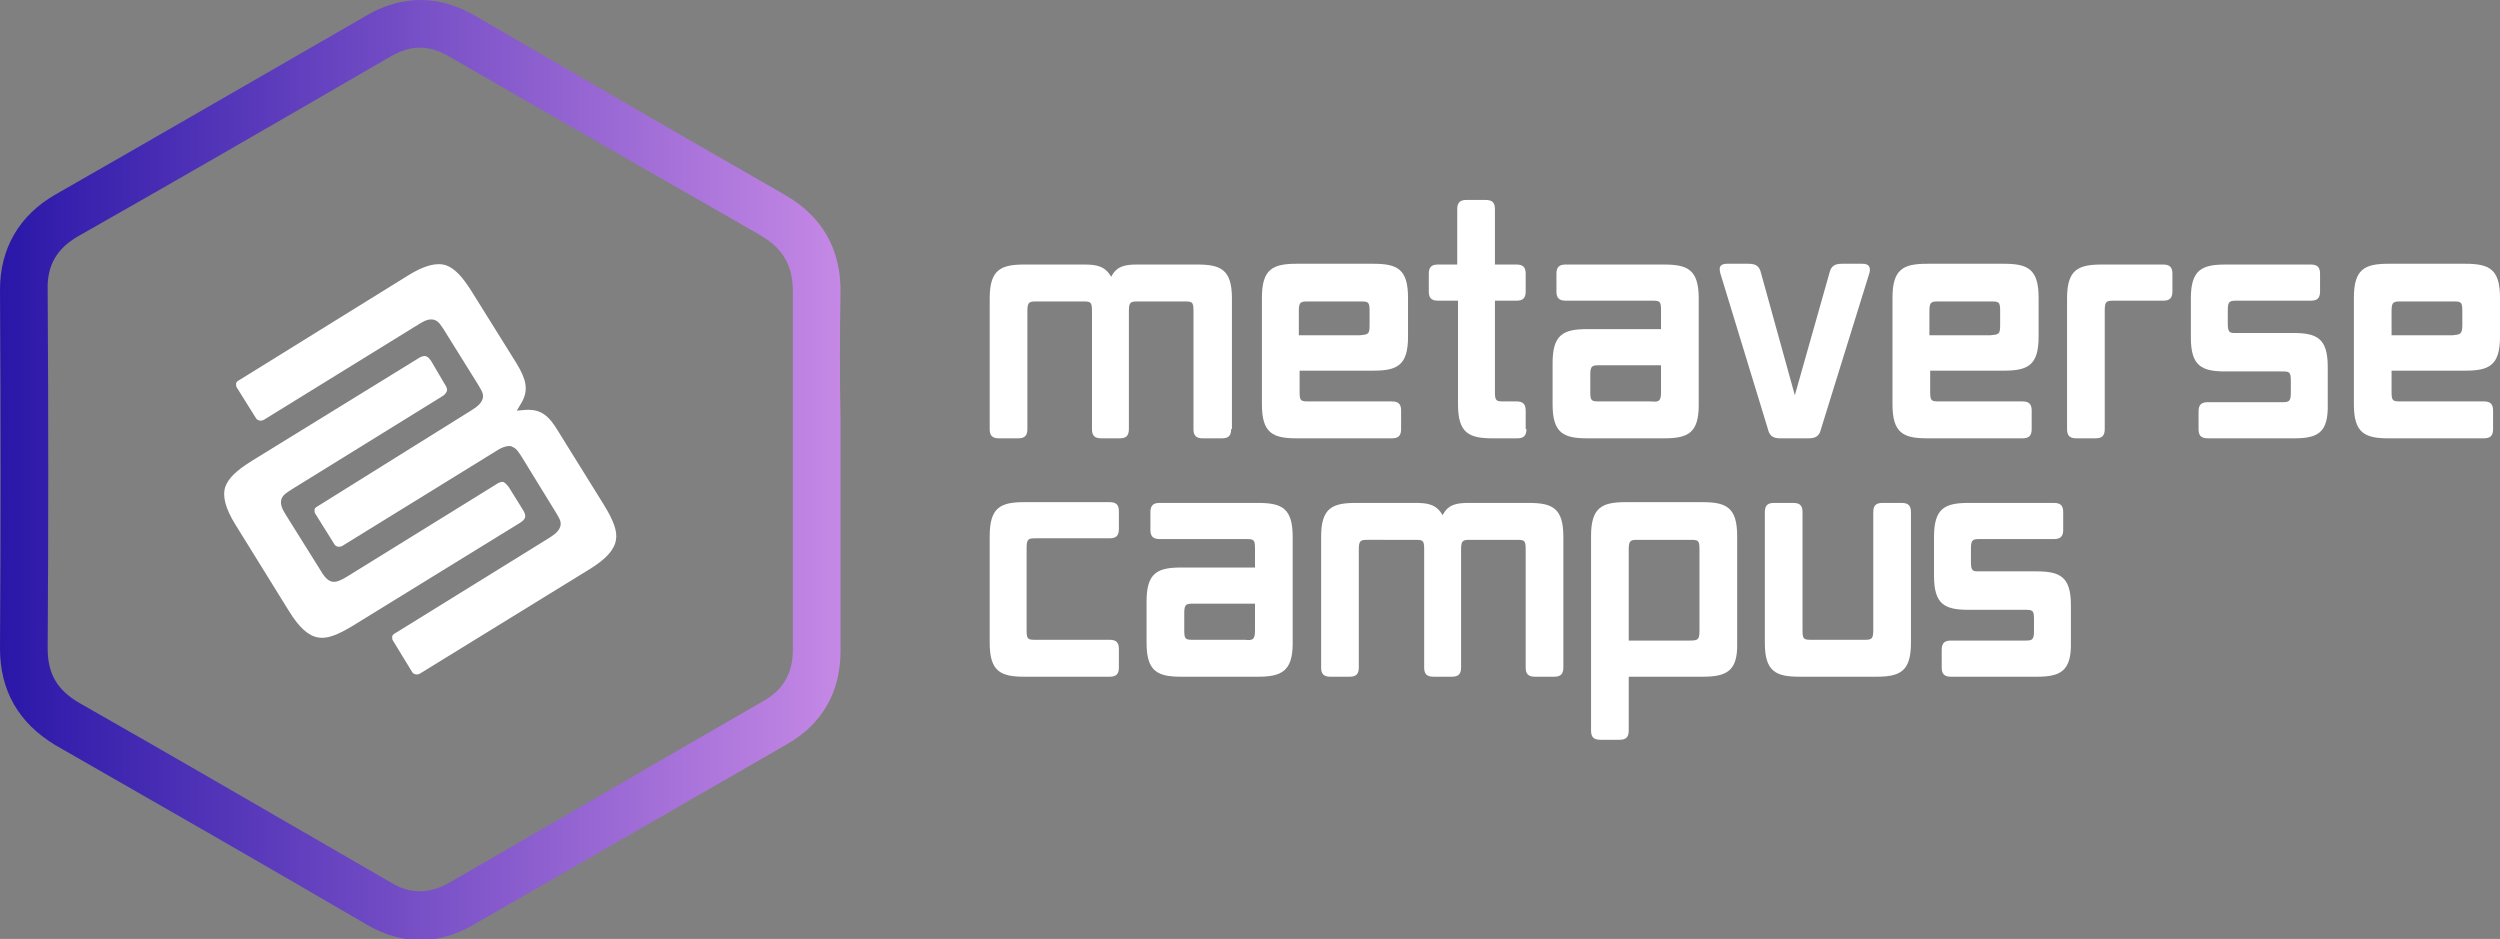 <?xml version="1.0" encoding="utf-8"?>
<!-- Generator: Adobe Illustrator 26.5.0, SVG Export Plug-In . SVG Version: 6.00 Build 0)  -->
<svg version="1.1" id="Ebene_1" xmlns="http://www.w3.org/2000/svg" xmlns:xlink="http://www.w3.org/1999/xlink" x="0px" y="0px"
	 viewBox="0 0 325.1 122.1" style="enable-background:new 0 0 325.1 122.1;" xml:space="preserve">
<rect x="0" y="0" width="325.1" height="122.1" fill="#808080" stroke="none"/>
<style type="text/css">
	.st0{fill:#FFFFFF;}
	.st1{fill:url(#SVGID_1_);}
</style>
<g>
	<path class="st0" d="M160.1,55.8c0,0.9-0.4,1.2-1.2,1.2h-2.5c-0.9,0-1.2-0.4-1.2-1.2V40.4c0-1.2-0.2-1.2-1.3-1.2h-5.8
		c-1,0-1.3,0-1.3,1.2v15.4c0,0.9-0.4,1.2-1.2,1.2h-2.4c-0.9,0-1.2-0.4-1.2-1.2V40.4c0-1.2-0.2-1.2-1.3-1.2h-5.8c-1,0-1.3,0-1.3,1.2
		v15.4c0,0.9-0.4,1.2-1.2,1.2h-2.5c-0.9,0-1.2-0.4-1.2-1.2v-17c0-3.7,1.4-4.4,4.5-4.4h7.8c1.6,0,2.7,0.2,3.5,1.6
		c0.7-1.4,1.8-1.6,3.4-1.6h7.8c3.1,0,4.5,0.7,4.5,4.4V55.8z"/>
	<path class="st0" d="M182.2,55.8c0,0.9-0.4,1.2-1.2,1.2h-12.4c-3.1,0-4.5-0.7-4.5-4.4V38.7c0-3.7,1.4-4.4,4.5-4.4h10
		c3.1,0,4.5,0.7,4.5,4.4v5.1c0,3.7-1.4,4.4-4.5,4.4H169V51c0,1.2,0.2,1.2,1.3,1.2h10.7c0.9,0,1.2,0.4,1.2,1.2V55.8z M178.1,42.3
		v-1.9c0-1.2-0.2-1.2-1.3-1.2h-6.6c-1,0-1.3,0-1.3,1.2v3.2h7.9C177.9,43.5,178.1,43.5,178.1,42.3z"/>
	<path class="st0" d="M198.5,55.8c0,0.9-0.4,1.2-1.2,1.2h-3.2c-3.1,0-4.5-0.7-4.5-4.4V39.1H187c-0.9,0-1.2-0.4-1.2-1.2v-2.3
		c0-0.9,0.4-1.2,1.2-1.2h2.5v-7.2c0-0.9,0.4-1.2,1.2-1.2h2.5c0.9,0,1.2,0.4,1.2,1.2v7.2h2.8c0.9,0,1.2,0.4,1.2,1.2v2.3
		c0,0.9-0.4,1.2-1.2,1.2h-2.8V51c0,1.2,0.2,1.2,1.3,1.2h1.5c0.9,0,1.2,0.4,1.2,1.2V55.8z"/>
	<path class="st0" d="M216.4,57h-10c-3.1,0-4.5-0.7-4.5-4.4v-5.4c0-3.7,1.4-4.4,4.5-4.4h9.6v-2.5c0-1.2-0.2-1.2-1.3-1.2h-11.1
		c-0.9,0-1.2-0.4-1.2-1.2v-2.3c0-0.9,0.4-1.2,1.2-1.2h12.8c3.1,0,4.5,0.7,4.5,4.4v13.9C220.9,56.3,219.5,57,216.4,57z M216,51v-3.5
		h-7.9c-1,0-1.3,0-1.3,1.2V51c0,1.2,0.2,1.2,1.3,1.2h6.6C215.7,52.3,216,52.2,216,51z"/>
	<path class="st0" d="M236.8,55.8c-0.2,0.9-0.7,1.2-1.6,1.2h-3.7c-0.9,0-1.4-0.3-1.6-1.2l-6.2-20.3c-0.2-0.8,0-1.2,0.9-1.2h2.8
		c0.9,0,1.4,0.3,1.6,1.2l4.4,15.9l4.5-15.9c0.2-0.9,0.7-1.2,1.6-1.2h2.7c0.8,0,1.1,0.4,0.9,1.2L236.8,55.8z"/>
	<path class="st0" d="M264.2,55.8c0,0.9-0.4,1.2-1.2,1.2h-12.4c-3.1,0-4.5-0.7-4.5-4.4V38.7c0-3.7,1.4-4.4,4.5-4.4h10
		c3.1,0,4.5,0.7,4.5,4.4v5.1c0,3.7-1.4,4.4-4.5,4.4H251V51c0,1.2,0.2,1.2,1.3,1.2h10.7c0.9,0,1.2,0.4,1.2,1.2V55.8z M260.1,42.3
		v-1.9c0-1.2-0.2-1.2-1.3-1.2h-6.6c-1,0-1.3,0-1.3,1.2v3.2h7.9C259.9,43.5,260.1,43.5,260.1,42.3z"/>
	<path class="st0" d="M273.7,55.8c0,0.9-0.4,1.2-1.2,1.2H270c-0.9,0-1.2-0.4-1.2-1.2v-17c0-3.7,1.4-4.4,4.5-4.4h8
		c0.9,0,1.2,0.4,1.2,1.2v2.3c0,0.9-0.4,1.2-1.2,1.2h-6.3c-1,0-1.3,0-1.3,1.2V55.8z"/>
	<path class="st0" d="M298.3,57h-11.2c-0.9,0-1.2-0.4-1.2-1.2v-2.3c0-0.9,0.4-1.2,1.2-1.2h9.5c1,0,1.3,0,1.3-1.2v-1.6
		c0-1.2-0.2-1.2-1.3-1.2h-7.2c-3.1,0-4.5-0.7-4.5-4.4v-5.1c0-3.7,1.4-4.4,4.5-4.4h11.1c0.9,0,1.2,0.4,1.2,1.2v2.3
		c0,0.9-0.4,1.2-1.2,1.2h-9.5c-1,0-1.3,0-1.3,1.2v1.8c0,1,0.2,1.2,0.8,1.2h7.7c3.1,0,4.5,0.7,4.5,4.4v4.8
		C302.8,56.3,301.4,57,298.3,57z"/>
	<path class="st0" d="M324.2,55.8c0,0.9-0.4,1.2-1.2,1.2h-12.4c-3.1,0-4.5-0.7-4.5-4.4V38.7c0-3.7,1.4-4.4,4.5-4.4h10
		c3.1,0,4.5,0.7,4.5,4.4v5.1c0,3.7-1.4,4.4-4.5,4.4H311V51c0,1.2,0.2,1.2,1.3,1.2H323c0.9,0,1.2,0.4,1.2,1.2V55.8z M320.2,42.3v-1.9
		c0-1.2-0.2-1.2-1.3-1.2h-6.6c-1,0-1.3,0-1.3,1.2v3.2h7.9C319.9,43.5,320.2,43.5,320.2,42.3z"/>
	<path class="st0" d="M145.5,86.8c0,0.9-0.4,1.2-1.2,1.2h-11.1c-3.1,0-4.5-0.7-4.5-4.4V69.7c0-3.7,1.4-4.4,4.5-4.4h11.1
		c0.9,0,1.2,0.4,1.2,1.2v2.3c0,0.9-0.4,1.2-1.2,1.2h-9.5c-1,0-1.3,0-1.3,1.2V82c0,1.2,0.2,1.2,1.3,1.2h9.5c0.9,0,1.2,0.4,1.2,1.2
		V86.8z"/>
	<path class="st0" d="M163.6,88h-10c-3.1,0-4.5-0.7-4.5-4.4v-5.4c0-3.7,1.4-4.4,4.5-4.4h9.6v-2.5c0-1.2-0.2-1.2-1.3-1.2h-11.1
		c-0.9,0-1.2-0.4-1.2-1.2v-2.3c0-0.9,0.4-1.2,1.2-1.2h12.8c3.1,0,4.5,0.7,4.5,4.4v13.9C168.1,87.3,166.6,88,163.6,88z M163.2,82
		v-3.5h-7.9c-1,0-1.3,0-1.3,1.2V82c0,1.2,0.2,1.2,1.3,1.2h6.6C162.9,83.3,163.2,83.2,163.2,82z"/>
	<path class="st0" d="M203.3,86.8c0,0.9-0.4,1.2-1.2,1.2h-2.5c-0.9,0-1.2-0.4-1.2-1.2V71.4c0-1.2-0.2-1.2-1.3-1.2h-5.8
		c-1,0-1.3,0-1.3,1.2v15.4c0,0.9-0.4,1.2-1.2,1.2h-2.4c-0.9,0-1.2-0.4-1.2-1.2V71.4c0-1.2-0.2-1.2-1.3-1.2H178c-1,0-1.3,0-1.3,1.2
		v15.4c0,0.9-0.4,1.2-1.2,1.2H173c-0.9,0-1.2-0.4-1.2-1.2v-17c0-3.7,1.4-4.4,4.5-4.4h7.8c1.6,0,2.7,0.2,3.5,1.6
		c0.7-1.4,1.8-1.6,3.4-1.6h7.8c3.1,0,4.5,0.7,4.5,4.4V86.8z"/>
	<path class="st0" d="M221.4,88h-9.6v7c0,0.9-0.4,1.2-1.2,1.2h-2.5c-0.9,0-1.2-0.4-1.2-1.2V69.7c0-3.7,1.4-4.4,4.5-4.4h10
		c3.1,0,4.5,0.7,4.5,4.4v13.9C226,87.3,224.5,88,221.4,88z M221,82V71.4c0-1.2-0.2-1.2-1.3-1.2h-6.6c-1,0-1.3,0-1.3,1.2v11.9h7.9
		C220.8,83.3,221,83.2,221,82z"/>
	<path class="st0" d="M244,88h-10c-3.1,0-4.5-0.7-4.5-4.4v-17c0-0.9,0.4-1.2,1.2-1.2h2.5c0.9,0,1.2,0.4,1.2,1.2V82
		c0,1.2,0.2,1.2,1.3,1.2h6.6c1,0,1.3,0,1.3-1.2V66.6c0-0.9,0.4-1.2,1.2-1.2h2.5c0.9,0,1.2,0.4,1.2,1.2v17
		C248.5,87.3,247.1,88,244,88z"/>
	<path class="st0" d="M264.9,88h-11.2c-0.9,0-1.2-0.4-1.2-1.2v-2.3c0-0.9,0.4-1.2,1.2-1.2h9.5c1,0,1.3,0,1.3-1.2v-1.6
		c0-1.2-0.2-1.2-1.3-1.2H256c-3.1,0-4.5-0.7-4.5-4.4v-5.1c0-3.7,1.4-4.4,4.5-4.4h11.1c0.9,0,1.2,0.4,1.2,1.2v2.3
		c0,0.9-0.4,1.2-1.2,1.2h-9.5c-1,0-1.3,0-1.3,1.2v1.8c0,1,0.2,1.2,0.8,1.2h7.7c3.1,0,4.5,0.7,4.5,4.4v4.8
		C269.4,87.3,267.9,88,264.9,88z"/>
</g>
<linearGradient id="SVGID_1_" gradientUnits="userSpaceOnUse" x1="109.311" y1="61.065" x2="-9.094947e-13" y2="61.065" gradientTransform="matrix(-1 0 0 -1 109.311 122.129)">
	<stop  offset="0" style="stop-color:#2A17A8"/>
	<stop  offset="1" style="stop-color:#C588E5"/>
</linearGradient>
<path class="st1" d="M54.7,0c2.4,0,4.7,0.7,7,2C74.4,9.4,88.2,17.4,102,25.3c4.9,2.8,7.4,7.1,7.3,12.8c-0.1,5.5-0.1,11,0,16.3l0,0.5
	c0,2.1,0,4.2,0,6.3l0,6.7c0,5.5,0,11.1,0,16.8c0,5.3-2.4,9.5-7,12.1c-14.6,8.4-28.8,16.6-40.8,23.5c-4.5,2.6-9.2,2.6-13.7,0
	c-14.4-8.4-27.5-15.9-40.6-23.4C2.4,94,0,89.8,0,84.3c0.1-14.9,0.1-30.6,0-46.6c0-5.4,2.5-9.7,7.2-12.4C19.1,18.5,31.9,11.1,47.7,2
	C49.9,0.7,52.3,0,54.7,0z M54.7,115.9c1.2,0,2.5-0.4,3.7-1.1c12-6.9,26.2-15.2,40.8-23.6c2.7-1.5,3.9-3.7,3.9-6.7
	c0-5.6,0-11.3,0-16.8l0-6.7c0-2.1,0-4.2,0-6.2l0-0.5c0-5.4,0-10.9,0-16.4c0-3.4-1.3-5.6-4.2-7.3C85.1,22.7,71.3,14.8,58.5,7.4
	c-2.7-1.6-5.1-1.6-7.8,0C35,16.5,22.2,23.9,10.2,30.7c-2.8,1.6-4.1,3.8-4,7c0.1,16,0.1,31.7,0,46.6c0,3.3,1.2,5.4,4.1,7.1
	c13.2,7.5,26.2,15.1,40.6,23.4C52.2,115.6,53.4,115.9,54.7,115.9z"/>
<g>
	<path class="st0" d="M53.6,87.4c0.2,0.3,0.6,0.4,1,0.2L76.7,74c2.1-1.3,3.2-2.5,3.4-3.8c0.2-1.1-0.3-2.5-1.6-4.6l-5.9-9.5
		c-1.2-2-2.2-2.9-4.2-2.8l-1.2,0.1l0.6-1c1-1.7,0.6-3.1-0.6-5.1L61.4,38c-1.3-2.1-2.3-3.1-3.4-3.5c-1.2-0.4-2.8,0-4.9,1.3L31,49.5
		c-0.2,0.1-0.3,0.3-0.3,0.4c0,0.2,0,0.4,0.1,0.5l2.5,4c0.2,0.3,0.6,0.4,1,0.2l20.1-12.4c0.8-0.5,1.4-0.8,2.1-0.6
		c0.6,0.2,0.9,0.8,1.3,1.4l4.3,6.9c0.4,0.7,0.8,1.2,0.7,1.8c-0.1,0.6-0.6,1.1-1.4,1.6L41.2,65.9c-0.2,0.1-0.3,0.3-0.3,0.4
		c0,0.2,0,0.4,0.1,0.5l2.5,4c0.2,0.3,0.6,0.4,1,0.2l20.1-12.4c0.6-0.4,1.2-0.6,1.6-0.6c0.1,0,0.3,0,0.4,0.1c0.6,0.2,0.9,0.8,1.3,1.4
		l4.3,7c0.4,0.7,0.8,1.2,0.7,1.8c-0.1,0.6-0.6,1.1-1.4,1.6L51.3,82.4c-0.2,0.1-0.3,0.3-0.3,0.4c0,0.2,0,0.4,0.1,0.5L53.6,87.4z"/>
	<path class="st0" d="M56.1,47c-0.3-0.5-0.6-0.7-0.9-0.7c-0.2,0-0.5,0.1-0.8,0.3L32.8,59.9c-2.1,1.3-3.1,2.3-3.5,3.4
		c-0.4,1.2,0,2.8,1.3,4.9l7,11.3c1.3,2.1,2.5,3.2,3.8,3.4c1.1,0.2,2.5-0.3,4.6-1.6L67.6,68c0.8-0.5,0.9-0.9,0.4-1.7l-1.8-2.9
		c-0.3-0.4-0.5-0.6-0.7-0.7c-0.2-0.1-0.6,0-1,0.3L45.1,75c-1.5,0.9-2.3,1.1-3.4-0.8L37.2,67c-0.5-0.8-0.8-1.4-0.6-2.1
		c0.2-0.6,0.8-0.9,1.4-1.3l19.4-12c0.4-0.2,0.6-0.5,0.7-0.7c0.1-0.2,0-0.6-0.3-1L56.1,47z"/>
</g>
</svg>
